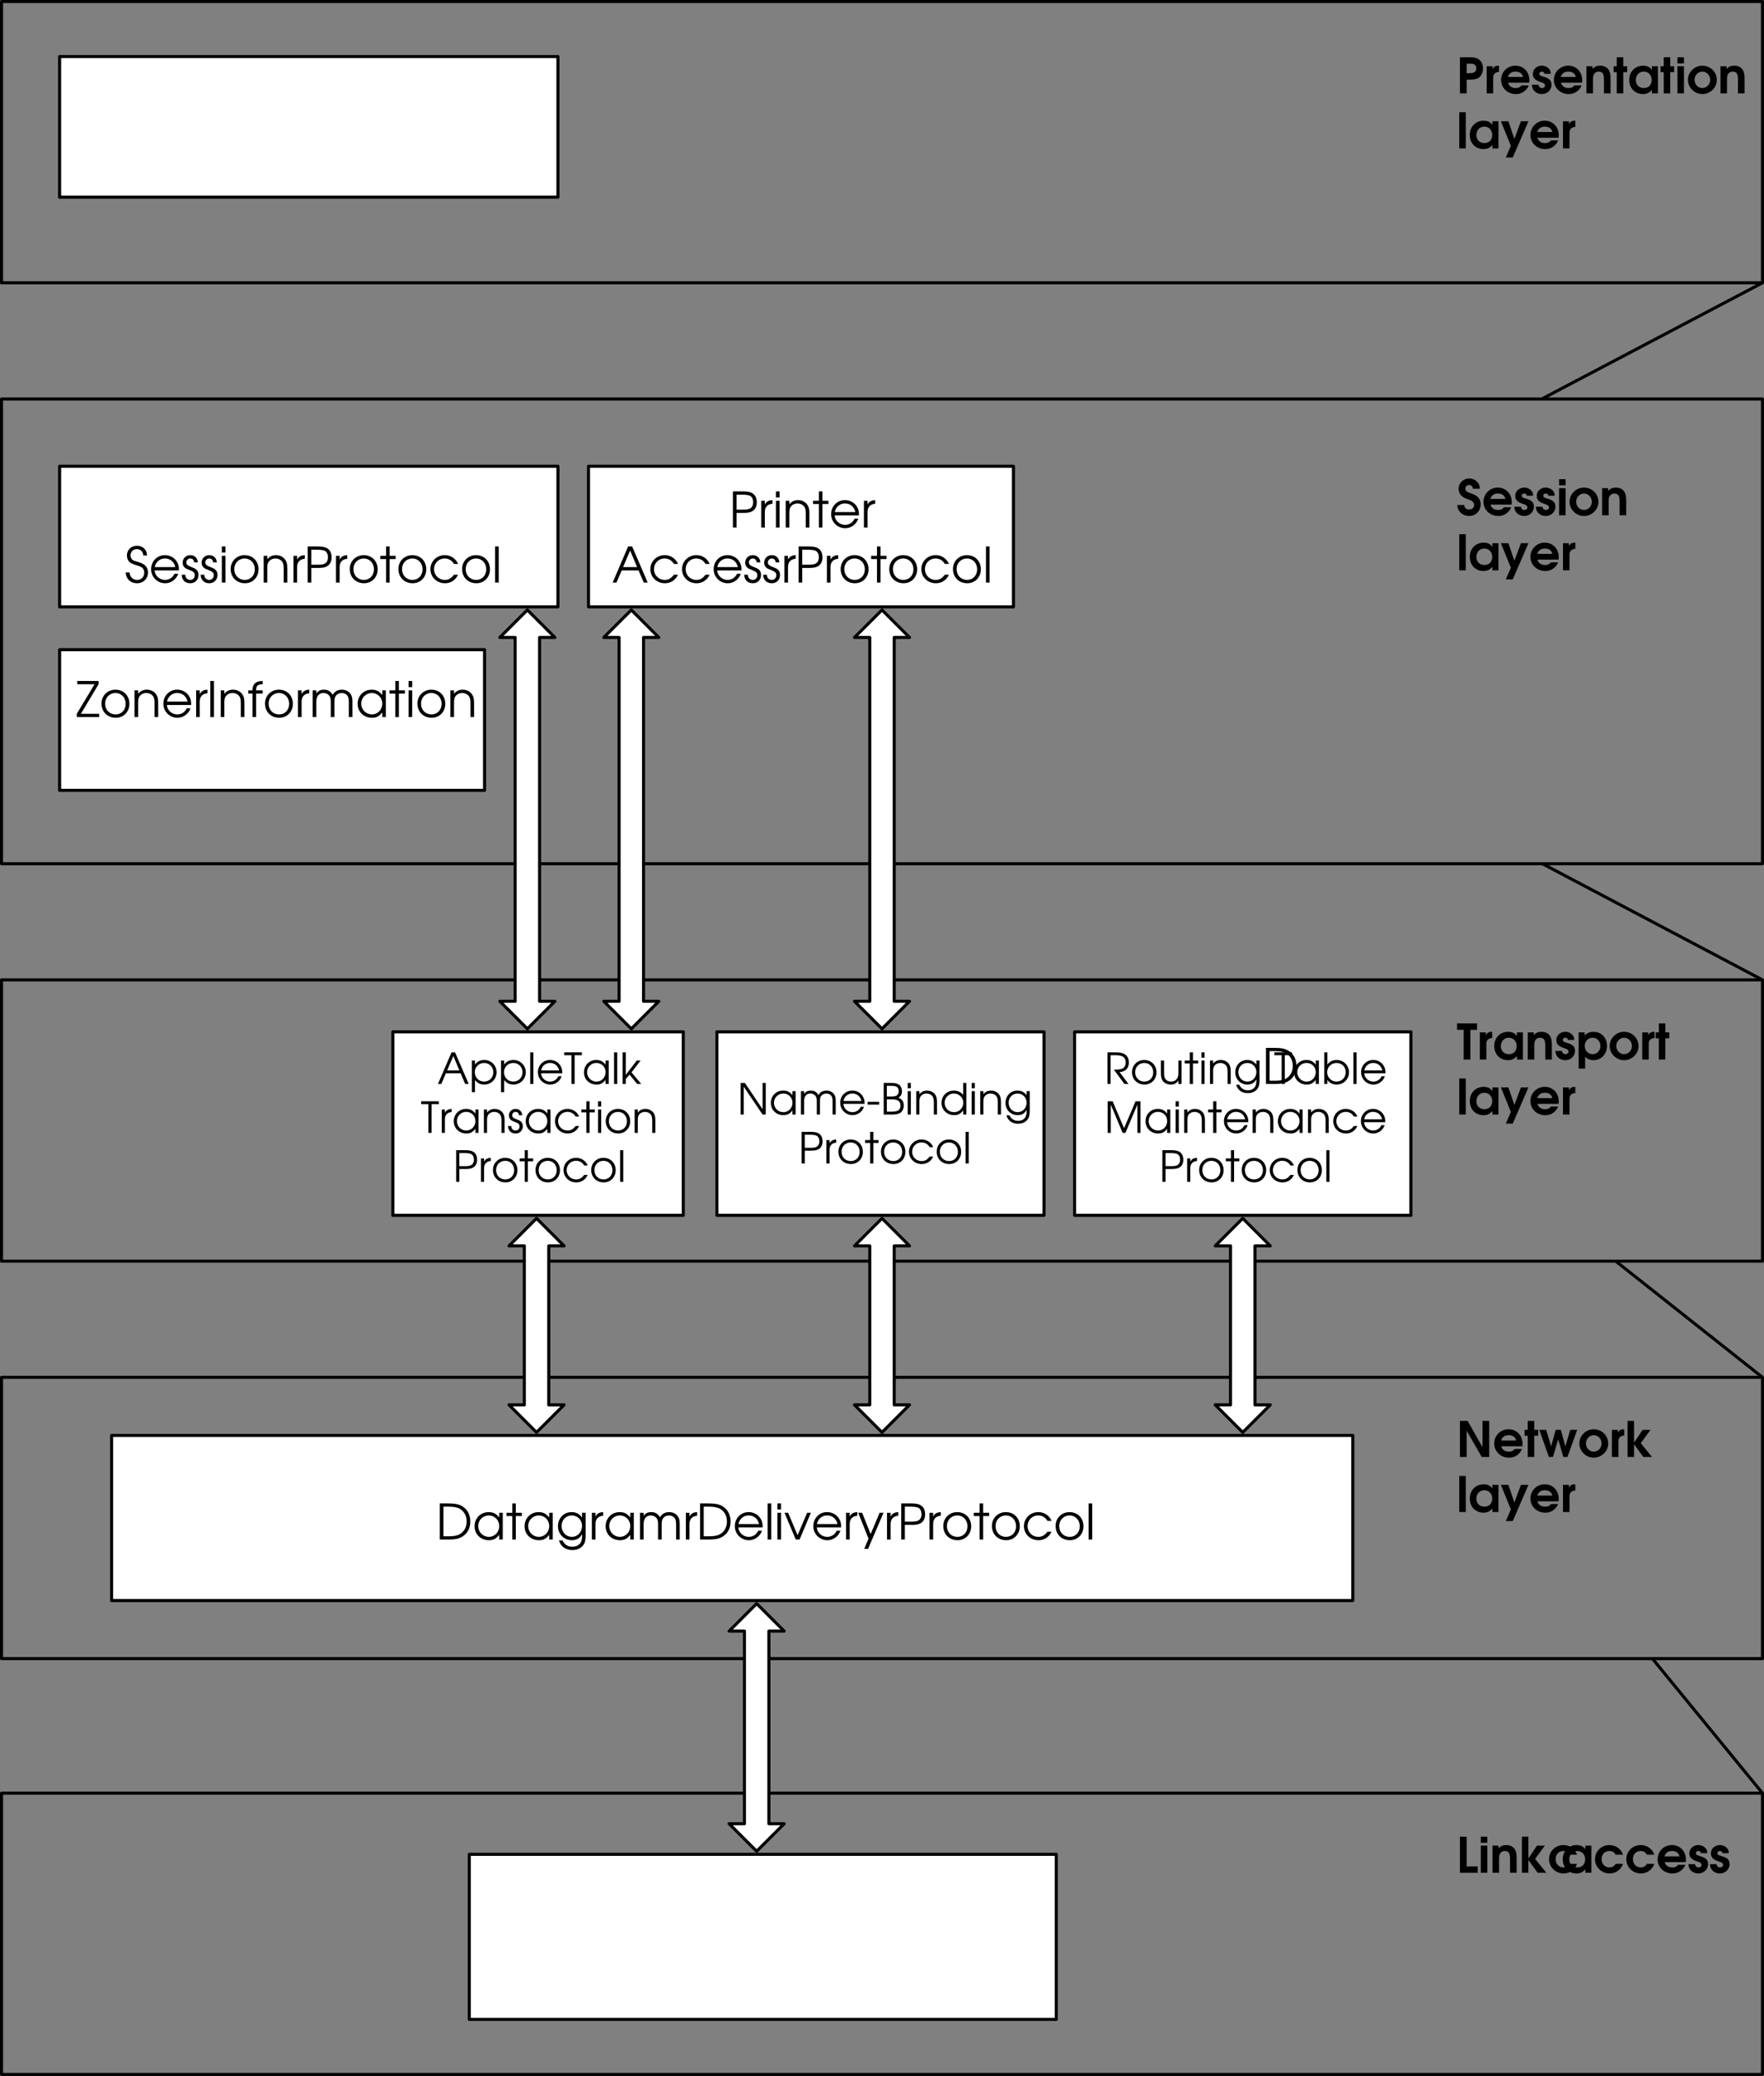 <svg xmlns="http://www.w3.org/2000/svg" xmlns:xlink="http://www.w3.org/1999/xlink" width="288.5" height="339.5"><rect width="100%" height="100%" fill="#808080" stroke="none"/><defs><path id="a" d="M.547 0H1.64v-2.25h.343c.844 0 1.235-.063 1.563-.266.484-.296.765-.89.765-1.578 0-.672-.28-1.234-.796-1.547-.329-.203-.735-.265-1.5-.265H.546zM1.64-3.297v-1.562h.375c.359 0 .515.015.687.046.328.094.516.375.516.735 0 .297-.125.516-.36.64-.171.094-.468.141-.906.141zm0 0"/><path id="b" d="M.438 0H1.5v-2.469c-.031-.656.313-1.015.953-1.047V-4.53h-.078c-.469 0-.688.125-.969.531v-.438H.438Zm0 0"/><path id="c" d="M4.828-1.75c.031-.156.031-.25.031-.406 0-1.375-.968-2.375-2.28-2.375A2.318 2.318 0 0 0 .233-2.203C.234-.906 1.281.109 2.641.109c.734 0 1.296-.265 1.765-.812.157-.203.282-.39.344-.61H3.594c-.281.329-.531.438-.985.438-.625 0-1.093-.328-1.218-.875zM1.36-2.688c.172-.562.594-.874 1.235-.874.656 0 1.094.312 1.219.874zm0 0"/><path id="d" d="M.156-1.406c.047.437.11.656.297.89.281.391.781.625 1.328.625.875 0 1.578-.671 1.578-1.515 0-.672-.328-1.032-1.234-1.297-.438-.14-.438-.14-.547-.188-.125-.062-.203-.171-.203-.296 0-.22.172-.376.406-.376.235 0 .375.126.422.36h1.031c-.015-.375-.093-.61-.312-.844a1.533 1.533 0 0 0-1.14-.484c-.829 0-1.47.593-1.47 1.343 0 .657.344 1.016 1.235 1.313.39.14.437.156.547.234.125.079.203.188.203.344 0 .234-.203.422-.485.422-.312 0-.484-.156-.593-.531Zm0 0"/><path id="e" d="M.438 0H1.5v-2.094c0-.594.031-.844.172-1.062.172-.266.437-.406.781-.406.281 0 .5.093.64.28.141.188.204.516.204 1.11V0h1.078v-2.375c0-.797-.094-1.172-.328-1.516-.281-.421-.766-.64-1.39-.64-.5 0-.845.14-1.235.515v-.421H.438Zm0 0"/><path id="f" d="M.594 0h1.062v-3.469h.64v-.969h-.64v-1.468H.594v1.468H.078v.97h.516Zm0 0"/><path id="g" d="M4.922-4.438h-.984v.594c-.36-.484-.797-.687-1.438-.687-1.313 0-2.266.984-2.266 2.328C.234-.86 1.172.109 2.47.109c.625 0 1.047-.203 1.469-.687V0h.984zm-2.313.875c.766 0 1.297.579 1.297 1.376 0 .328-.125.687-.312.921-.219.25-.563.391-.969.391-.781 0-1.313-.531-1.313-1.297 0-.812.532-1.39 1.297-1.39zm0 0"/><path id="h" d="M.438 0H1.5v-4.438H.437Zm0-4.906H1.5v-1H.437Zm0 0"/><path id="i" d="M2.578-4.531C1.297-4.531.234-3.484.234-2.22.234-.938 1.297.11 2.594.11c1.281 0 2.36-1.046 2.36-2.296 0-1.313-1.032-2.344-2.376-2.344zm.016.968c.703 0 1.281.61 1.281 1.344 0 .75-.578 1.344-1.281 1.344-.719 0-1.281-.594-1.281-1.36 0-.718.578-1.328 1.28-1.328zm0 0"/><path id="j" d="M.438 0H1.5v-5.906H.437Zm0 0"/><path id="k" d="M.844 1.484h1.14l2.563-5.921H3.313L2.25-1.563l-.984-2.875H.046L1.673-.423zm0 0"/><path id="l" d="M.11-1.688c.046.47.14.766.39 1.079.344.453.922.718 1.563.718 1.062 0 1.874-.828 1.874-1.906a1.65 1.65 0 0 0-.515-1.234c-.235-.203-.422-.313-1-.531-.563-.204-.578-.22-.656-.266-.22-.125-.329-.313-.329-.531 0-.36.25-.594.61-.594s.578.219.61.61h1.14c-.016-.438-.125-.75-.36-1.048a1.82 1.82 0 0 0-1.39-.625c-.953 0-1.719.75-1.719 1.672 0 .75.438 1.313 1.234 1.61.797.296.844.328 1.016.468a.705.705 0 0 1 .281.594c0 .422-.328.719-.796.719-.5 0-.766-.235-.813-.735zm0 0"/><path id="m" d="M1.156 0H2.25v-4.86h1.094v-1.046H.063v1.047h1.093zm0 0"/><path id="n" d="M.438 1.484H1.5V-.422c.406.36.813.531 1.36.531 1.28 0 2.218-1 2.218-2.343 0-1.329-.937-2.297-2.203-2.297-.61 0-1.125.218-1.469.625v-.531H.438Zm2.296-5.046C3.454-3.563 4-2.97 4-2.204c0 .75-.547 1.328-1.25 1.328-.766 0-1.313-.578-1.313-1.344 0-.765.547-1.344 1.297-1.344zm0 0"/><path id="o" d="M.547 0H1.64v-4.297L4.109 0h1.22v-5.906H4.233v4.297L1.797-5.906H.547zm0 0"/><path id="p" d="M1.656 0h.657l.859-2.875L4.016 0h.671l1.594-4.438h-1.14l-.797 2.704-.735-2.704h-.843l-.75 2.704-.797-2.704H.079Zm0 0"/><path id="q" d="M.438 0H1.5v-2.078L3.016 0h1.421L2.595-2.266l1.594-2.171H2.905L1.5-2.345v-3.562H.437Zm0 0"/><path id="r" d="M.547 0h2.906v-1.047H1.641v-4.86H.547zm0 0"/><path id="s" d="M3.61-1.453c-.266.406-.563.578-1.016.578-.735 0-1.281-.578-1.281-1.344 0-.797.515-1.344 1.265-1.344.485 0 .813.204 1.031.61h1.204c-.157-.453-.297-.672-.61-.953-.422-.406-1.016-.625-1.625-.625C1.266-4.531.234-3.516.234-2.22S1.297.11 2.61.11c1.032 0 1.829-.578 2.204-1.562zm0 0"/><path id="t" d="M.172-1.656C.234-.594.953.109 2.032.109c1.015 0 1.78-.75 1.78-1.75 0-.53-.218-.984-.593-1.265-.25-.188-.485-.297-1.094-.485-.547-.156-.719-.218-.875-.359a.954.954 0 0 1-.281-.688c0-.609.437-1.03 1.015-1.03.61 0 1.016.405 1.063 1.046h.61c-.016-.953-.688-1.594-1.641-1.594-.954 0-1.641.657-1.641 1.594 0 .406.14.797.406 1.047.235.219.406.297 1.11.531.468.125.718.25.921.375.25.188.391.5.391.86 0 .671-.484 1.171-1.156 1.171-.39 0-.75-.171-.953-.437-.172-.219-.25-.406-.282-.781zm0 0"/><path id="u" d="M4.89-1.984c0-.61-.077-.97-.296-1.36-.39-.703-1.157-1.14-2-1.14-1.266 0-2.25 1-2.25 2.28A2.284 2.284 0 0 0 2.64.11c.953 0 1.812-.625 2.14-1.546h-.625c-.25.593-.86 1-1.531 1-.89 0-1.656-.688-1.703-1.547zM.939-2.531c.171-.844.828-1.406 1.656-1.406.86 0 1.5.53 1.703 1.406zm0 0"/><path id="v" d="M.14-1.281C.157-.438.704.109 1.548.109 2.344.11 2.89-.453 2.89-1.25c0-.547-.25-.906-.766-1.125-.672-.281-.703-.281-.828-.36-.266-.124-.39-.312-.39-.562 0-.36.28-.64.624-.64.39 0 .61.218.64.64h.61C2.75-4 2.25-4.484 1.547-4.484c-.719 0-1.25.53-1.25 1.234 0 .328.125.594.328.781.188.172.203.188.813.422.687.281.843.453.843.844 0 .437-.297.766-.734.766-.484 0-.781-.313-.813-.844zm0 0"/><path id="w" d="M.5 0h.594v-4.375H.5Zm0-4.906h.594v-1H.5Zm0 0"/><path id="x" d="M2.625-4.484C1.328-4.484.344-3.5.344-2.22c0 1.361.969 2.33 2.344 2.33 1.265 0 2.218-.968 2.218-2.28 0-1.345-.953-2.313-2.281-2.313zm0 .546c.969 0 1.672.75 1.672 1.766S3.609-.437 2.657-.437c-1 0-1.72-.735-1.72-1.766 0-.985.72-1.735 1.688-1.735zm0 0"/><path id="y" d="M.5 0h.594v-2.406c0-.485.062-.75.234-1 .234-.328.64-.531 1.11-.531.421 0 .812.171 1.062.468.203.281.281.594.281 1.172V0h.594v-2.297c0-.734-.11-1.125-.39-1.5-.344-.437-.86-.687-1.485-.687-.578 0-1.031.218-1.406.671v-.562H.5Zm0 0"/><path id="A" d="M.61 0h.593v-2.39h1.14c.798 0 1.22-.11 1.579-.376.39-.28.594-.765.594-1.359 0-.672-.25-1.203-.704-1.469-.359-.234-.812-.312-1.578-.312H.61zm.593-2.922v-2.453h.844c.672 0 1.094.063 1.344.172.343.172.53.562.53 1.078 0 .469-.187.828-.483 1-.25.14-.594.203-1.141.203zm0 0"/><path id="z" d="M.5 0h.594v-2.547c0-.797.437-1.281 1.25-1.344v-.593c-.64.03-1.016.25-1.25.734v-.625H.5Zm0 0"/><path id="B" d="M1.047 0h.578v-3.844h.984v-.531h-.984v-1.531h-.578v1.531H.094v.531h.953zm0 0"/><path id="C" d="M4.188-1.281c-.454.593-.875.843-1.5.843-.97 0-1.75-.765-1.75-1.75 0-.984.765-1.75 1.734-1.75.64 0 1.187.313 1.515.891h.672a2.321 2.321 0 0 0-2.171-1.437C1.375-4.484.344-3.47.344-2.204.344-.89 1.375.11 2.719.11c.547 0 1.047-.171 1.453-.5.281-.218.453-.437.687-.89zm0 0"/><path id="D" d="M.5 0h.594v-5.906H.5Zm0 0"/><path id="E" d="M.094 0h.625l.86-1.984h2.75L5.187 0h.64L3.281-5.906h-.656Zm1.703-2.531 1.156-2.703 1.14 2.703zm0 0"/><path id="F" d="M.14 0h3.657v-.531H.812l2.891-4.844v-.531H.22v.531h2.828L.14-.531zm0 0"/><path id="G" d="M.61 0h.593v-5.906H.61zm0 0"/><path id="H" d="M.813 0h.593v-3.844h1.078v-.531H1.406c-.015-.734.282-1 1.078-1v-.531c-1.125 0-1.687.515-1.671 1.531H.125v.531h.688zm0 0"/><path id="I" d="M.5 0h.594v-2.547c0-.875.437-1.39 1.172-1.39.359 0 .703.14.921.406.188.219.266.515.266.984V0h.594v-2.531c0-.422.062-.688.203-.906.219-.313.578-.5 1-.5.375 0 .719.156.922.421.156.22.234.547.234.985V0H7v-2.594c0-.578-.11-.953-.36-1.265-.296-.391-.796-.625-1.359-.625-.687 0-1.156.265-1.515.843-.344-.593-.782-.843-1.438-.843-.547 0-.89.171-1.234.609v-.5H.5Zm0 0"/><path id="J" d="M4.953-4.375h-.578v.781c-.453-.61-.969-.89-1.734-.89-1.313 0-2.297 1-2.297 2.312 0 1.313 1 2.281 2.344 2.281.75 0 1.203-.25 1.687-.875V0h.578Zm-2.297.438c.969 0 1.719.75 1.719 1.734 0 1-.75 1.765-1.688 1.765-.984 0-1.75-.78-1.75-1.78 0-.954.766-1.72 1.72-1.72zm0 0"/><path id="ac" d="M.61 0h1.593c.89 0 1.516-.14 2.031-.438.891-.53 1.36-1.39 1.36-2.5 0-1.109-.453-1.984-1.328-2.515-.563-.328-1.188-.453-2.266-.453H.61Zm.593-.531v-4.844h.828c.875 0 1.469.125 1.89.375C4.61-4.578 5-3.844 5-2.953c0 .765-.297 1.453-.844 1.89-.468.375-1.078.532-2.125.532zm0 0"/><path id="af" d="M4.875-4.375h-.594v.781c-.437-.61-.968-.89-1.718-.89-1.282 0-2.22 1-2.22 2.312C.344-.89 1.329.11 2.61.11c.797 0 1.329-.328 1.672-1v.297c0 .438-.047.703-.172.985-.234.5-.75.78-1.421.78-.5 0-.876-.14-1.188-.437-.14-.14-.25-.265-.422-.593H.5C.813 1.157 1.594 1.72 2.703 1.72c.75 0 1.39-.282 1.766-.782.297-.406.406-.859.406-1.718Zm-2.266.438c.938 0 1.672.75 1.672 1.703 0 1.015-.718 1.796-1.672 1.796-.953 0-1.671-.765-1.671-1.78 0-1 .703-1.72 1.671-1.72zm0 0"/><path id="ag" d="M1.906 0h.625l1.844-4.375h-.61L2.204-.703.656-4.375H.062Zm0 0"/><path id="ah" d="M1.063 1.531h.625l2.53-5.906h-.64L2.11-.891.72-4.375H.08L1.765-.141zm0 0"/><path id="K" d="M.078 0h.547l.75-1.75h2.406L4.531 0h.578L2.875-5.172h-.578Zm1.5-2.219 1.016-2.36.984 2.36zm0 0"/><path id="L" d="M.438-3.828v5.172h.515v-2c.344.484.86.75 1.5.75 1.14 0 2.031-.875 2.031-2 0-1.14-.875-2.016-2.015-2.016-.656 0-1.188.266-1.516.75v-.656zm2 .39c.874 0 1.515.657 1.515 1.532 0 .86-.656 1.515-1.5 1.515-.875 0-1.531-.656-1.531-1.546 0-.844.672-1.5 1.515-1.5zm0 0"/><path id="M" d="M.438 0h.515v-5.172H.438Zm0 0"/><path id="N" d="M4.281-1.75c0-.516-.078-.844-.265-1.172-.344-.625-1-1-1.735-1A1.958 1.958 0 0 0 .297-1.937c0 1.14.89 2.03 2.015 2.03a1.96 1.96 0 0 0 1.86-1.359H3.64a1.44 1.44 0 0 1-1.344.875C1.516-.39.859-.984.812-1.75zM.828-2.219c.14-.734.719-1.219 1.453-1.219.735 0 1.297.454 1.485 1.22zm0 0"/><path id="O" d="M1.234 0h.516v-4.703h1.188v-.469H.046v.469h1.187zm0 0"/><path id="P" d="M4.344-3.828h-.516v.672c-.39-.531-.86-.766-1.515-.766-1.157 0-2.016.875-2.016 2.016 0 1.156.875 2 2.062 2 .641 0 1.047-.219 1.47-.766V0h.515Zm-2.016.39c.844 0 1.5.657 1.5 1.5 0 .875-.656 1.547-1.469 1.547A1.521 1.521 0 0 1 .813-1.937c0-.829.671-1.5 1.515-1.5zm0 0"/><path id="Q" d="M.438 0h.515v-.797l.61-.734L2.827 0h.656L1.891-1.906l1.484-1.922H2.75L.953-1.5v-3.672H.438Zm0 0"/><path id="R" d="M.438 0h.515v-2.234c0-.688.39-1.125 1.094-1.172v-.516c-.563.031-.89.219-1.094.64v-.546H.438Zm0 0"/><path id="S" d="M.438 0h.515v-2.11c0-.421.063-.656.203-.859.203-.297.563-.469.969-.469.375 0 .719.141.938.407.171.234.25.515.25 1.015V0h.515v-2.016c0-.64-.094-.984-.328-1.312-.313-.375-.766-.594-1.313-.594-.5 0-.906.188-1.234.594v-.5H.438Zm0 0"/><path id="T" d="M.125-1.125C.141-.391.609.094 1.359.094c.688 0 1.172-.5 1.172-1.188 0-.468-.219-.797-.672-.984-.578-.25-.609-.25-.718-.313-.235-.109-.344-.28-.344-.5 0-.312.234-.546.547-.546.343 0 .531.187.562.546h.516c-.016-.609-.453-1.03-1.078-1.03A1.05 1.05 0 0 0 .266-2.844c0 .281.093.516.28.688.173.14.173.156.72.375.593.234.734.375.734.734 0 .375-.266.656-.64.656-.438 0-.688-.265-.72-.734zm0 0"/><path id="U" d="M3.672-1.125c-.406.531-.766.734-1.313.734C1.5-.39.813-1.062.813-1.906c0-.86.671-1.532 1.53-1.532.563 0 1.032.266 1.329.766h.578c-.313-.765-1.047-1.25-1.906-1.25-1.14 0-2.047.89-2.047 2 0 1.14.906 2.016 2.078 2.016a2.05 2.05 0 0 0 1.281-.438c.25-.187.39-.39.594-.781zm0 0"/><path id="V" d="M.906 0h.516v-3.36h.86v-.468h-.86v-1.344H.906v1.344H.078v.469h.828Zm0 0"/><path id="W" d="M.438 0h.515v-3.828H.438Zm0-4.297h.515v-.875H.438Zm0 0"/><path id="X" d="M2.297-3.922c-1.14 0-2 .86-2 1.985 0 1.187.86 2.03 2.047 2.03 1.125 0 1.953-.843 1.953-2 0-1.171-.844-2.015-2-2.015zm0 .485c.86 0 1.469.64 1.469 1.546 0 .875-.61 1.5-1.438 1.5-.875 0-1.515-.625-1.515-1.53 0-.876.64-1.516 1.484-1.516zm0 0"/><path id="Y" d="M.531 0h.516v-2.094h1c.703 0 1.078-.094 1.39-.328.329-.234.516-.672.516-1.187 0-.594-.219-1.063-.61-1.297-.327-.188-.718-.266-1.39-.266H.531Zm.516-2.563v-2.14h.734c.594 0 .969.047 1.188.156.297.156.469.484.469.938 0 .406-.172.718-.438.875-.219.125-.516.171-.984.171zm0 0"/><path id="Z" d="M2.516-1.938C3.5-2.03 4.03-2.578 4.03-3.516c0-.64-.265-1.125-.765-1.406-.329-.172-.766-.25-1.454-.25H.532V0h.515v-4.703h.734c.547 0 .907.062 1.188.187.344.172.547.516.547.985 0 .594-.266.969-.782 1.094-.25.062-.578.093-1.156.093L3.312 0h.657zm0 0"/><path id="aa" d="M3.813-3.828h-.516v1.969c0 .468-.063.765-.235 1-.218.312-.562.468-.968.468-.422 0-.781-.171-.953-.484-.125-.188-.188-.5-.188-.89v-2.063H.438v2.062c0 .579.093.954.296 1.25.297.391.75.61 1.329.61.593 0 .968-.219 1.234-.688V0h.515Zm0 0"/><path id="ab" d="M4.266-3.828H3.75v.672c-.39-.531-.86-.766-1.5-.766-1.125 0-1.953.875-1.953 2.031 0 1.11.86 1.985 1.984 1.985.703 0 1.172-.281 1.469-.875v.265c0 .375-.047.61-.156.86-.203.437-.656.687-1.25.687-.422 0-.75-.125-1.031-.39C1.188.53 1.093.406.938.125h-.5c.28.89.953 1.375 1.921 1.375.672 0 1.22-.25 1.547-.688.266-.343.36-.75.36-1.5zm-1.985.39c.828 0 1.469.641 1.469 1.485 0 .89-.625 1.562-1.469 1.562-.828 0-1.469-.656-1.469-1.546 0-.875.625-1.5 1.47-1.5zm0 0"/><path id="ad" d="M.438 0h.515v-.656c.328.469.875.75 1.5.75 1.156 0 2.031-.86 2.031-2.016 0-1.125-.89-2-2.015-2-.656 0-1.188.266-1.516.75v-2H.438Zm2.015-3.438c.86 0 1.5.641 1.5 1.5 0 .891-.64 1.547-1.515 1.547-.422 0-.766-.14-1.079-.453C1.063-1.14.922-1.5.922-1.938c0-.843.672-1.5 1.531-1.5zm0 0"/><path id="ae" d="M.531 0h.516v-4.61L2.984 0h.454L5.39-4.61V0h.515v-5.172h-.812L3.219-.766 1.344-5.172H.53zm0 0"/><path id="ai" d="M.531 0h.516v-4.547L4.125 0h.516v-5.172h-.516v4.297l-2.89-4.297H.53Zm0 0"/><path id="aj" d="M.438 0h.515v-2.234c0-.766.39-1.204 1.031-1.204.313 0 .61.126.797.344.172.203.25.469.25.86V0h.516v-2.219c0-.375.047-.61.172-.797.187-.265.515-.421.875-.421.328 0 .625.124.797.359.14.187.218.469.218.86V0h.516v-2.281c0-.5-.094-.813-.313-1.094-.265-.344-.703-.547-1.187-.547-.594 0-1.016.219-1.328.735-.313-.516-.672-.735-1.266-.735-.484 0-.765.156-1.078.531v-.437H.438Zm0 0"/><path id="ak" d="M.219-2.078v.453h1.89v-.453zm0 0"/><path id="al" d="M.531 0h1.281C2.5 0 2.891-.078 3.234-.266c.36-.234.579-.687.579-1.218 0-.641-.266-1.016-.876-1.282.407-.218.579-.546.579-1.062 0-.453-.172-.828-.47-1.047-.28-.203-.671-.297-1.296-.297H.531Zm.516-.469v-2.015h.625c.61 0 .906.046 1.125.156.312.156.484.453.484.875 0 .36-.156.672-.406.797S2.281-.47 1.75-.47zm0-2.484v-1.75h.625c.531 0 .812.047 1.016.187.187.11.296.391.296.688 0 .36-.14.625-.39.75-.219.094-.438.125-.906.125zm0 0"/><path id="am" d="M4.36-5.172h-.516v1.953a1.944 1.944 0 0 0-1.516-.703c-1.156 0-2.031.875-2.031 2.016 0 1.14.906 2 2.078 2 .656 0 1.063-.235 1.469-.781V0h.515ZM2.311-3.438c.86 0 1.547.672 1.547 1.516S3.188-.39 2.36-.39C1.484-.39.813-1.047.813-1.937a1.5 1.5 0 0 1 1.5-1.5zm0 0"/></defs><path fill="none" stroke="#000" stroke-linejoin="round" stroke-miterlimit="10" stroke-width=".5" d="M288.25 46.25v-46H.25v46Zm0 95v-76H.25v76Zm0 65v-46H.25v46zm0 65v-46H.25v46zm0 68v-46H.25v46zm0 0"/><path fill="#fff" d="M91.25 32.25v-23H9.75v23h81.5"/><path fill="none" stroke="#000" stroke-linejoin="round" stroke-miterlimit="10" stroke-width=".5" d="M91.25 32.25v-23H9.75v23Zm0 0"/><path fill="#fff" d="M91.25 99.25v-23H9.75v23h81.5"/><path fill="none" stroke="#000" stroke-linejoin="round" stroke-miterlimit="10" stroke-width=".5" d="M91.25 99.25v-23H9.75v23zm0 0"/><path fill="#fff" d="M165.75 99.25v-23h-69.5v23h69.5"/><path fill="none" stroke="#000" stroke-linejoin="round" stroke-miterlimit="10" stroke-width=".5" d="M165.75 99.25v-23h-69.5v23zm0 0"/><path fill="#fff" d="M79.25 129.25v-23H9.75v23h69.5"/><path fill="none" stroke="#000" stroke-linejoin="round" stroke-miterlimit="10" stroke-width=".5" d="M79.25 129.25v-23H9.75v23zm0 0"/><path fill="#fff" d="M111.75 198.75v-30h-47.5v30h47.5"/><path fill="none" stroke="#000" stroke-linejoin="round" stroke-miterlimit="10" stroke-width=".5" d="M111.75 198.75v-30h-47.5v30zm0 0"/><path fill="#fff" d="M230.75 198.75v-30h-55v30h55"/><path fill="none" stroke="#000" stroke-linejoin="round" stroke-miterlimit="10" stroke-width=".5" d="M230.75 198.75v-30h-55v30zm0 0"/><path fill="#fff" d="M221.25 261.75v-27h-203v27h203"/><path fill="none" stroke="#000" stroke-linejoin="round" stroke-miterlimit="10" stroke-width=".5" d="M221.25 261.75v-27h-203v27zm0 0"/><path fill="#fff" d="M172.75 330.25v-27h-96v27h96"/><path fill="none" stroke="#000" stroke-linejoin="round" stroke-miterlimit="10" stroke-width=".5" d="M172.75 330.25v-27h-96v27zm0 0"/><g transform="translate(77.227 -488.727)"><use xlink:href="#a" width="100%" height="100%" x="161" y="504"/><use xlink:href="#b" width="100%" height="100%" x="165.48" y="504"/><use xlink:href="#c" width="100%" height="100%" x="168.04" y="504"/><use xlink:href="#d" width="100%" height="100%" x="173.16" y="504"/><use xlink:href="#c" width="100%" height="100%" x="176.68" y="504"/><use xlink:href="#e" width="100%" height="100%" x="181.8" y="504"/><use xlink:href="#f" width="100%" height="100%" x="186.6" y="504"/><use xlink:href="#g" width="100%" height="100%" x="189" y="504"/><use xlink:href="#f" width="100%" height="100%" x="194.28" y="504"/><use xlink:href="#h" width="100%" height="100%" x="196.68" y="504"/><use xlink:href="#i" width="100%" height="100%" x="198.6" y="504"/><use xlink:href="#e" width="100%" height="100%" x="203.72" y="504"/></g><g transform="translate(77.227 -488.727)"><use xlink:href="#j" width="100%" height="100%" x="161" y="513"/><use xlink:href="#g" width="100%" height="100%" x="162.92" y="513"/><use xlink:href="#k" width="100%" height="100%" x="168.2" y="513"/><use xlink:href="#c" width="100%" height="100%" x="172.84" y="513"/><use xlink:href="#b" width="100%" height="100%" x="177.96" y="513"/></g><g transform="translate(77.227 -488.727)"><use xlink:href="#l" width="100%" height="100%" x="161" y="573"/><use xlink:href="#c" width="100%" height="100%" x="165.16" y="573"/><use xlink:href="#d" width="100%" height="100%" x="170.28" y="573"/><use xlink:href="#d" width="100%" height="100%" x="173.8" y="573"/><use xlink:href="#h" width="100%" height="100%" x="177.32" y="573"/><use xlink:href="#i" width="100%" height="100%" x="179.24" y="573"/><use xlink:href="#e" width="100%" height="100%" x="184.36" y="573"/></g><g transform="translate(77.227 -488.727)"><use xlink:href="#j" width="100%" height="100%" x="161" y="582"/><use xlink:href="#g" width="100%" height="100%" x="162.92" y="582"/><use xlink:href="#k" width="100%" height="100%" x="168.2" y="582"/><use xlink:href="#c" width="100%" height="100%" x="172.84" y="582"/><use xlink:href="#b" width="100%" height="100%" x="177.96" y="582"/></g><g transform="translate(77.227 -488.727)"><use xlink:href="#m" width="100%" height="100%" x="161" y="662"/><use xlink:href="#b" width="100%" height="100%" x="164.36" y="662"/><use xlink:href="#g" width="100%" height="100%" x="166.92" y="662"/><use xlink:href="#e" width="100%" height="100%" x="172.2" y="662"/><use xlink:href="#d" width="100%" height="100%" x="177" y="662"/><use xlink:href="#n" width="100%" height="100%" x="180.52" y="662"/><use xlink:href="#i" width="100%" height="100%" x="185.8" y="662"/><use xlink:href="#b" width="100%" height="100%" x="190.92" y="662"/><use xlink:href="#f" width="100%" height="100%" x="193.48" y="662"/></g><g transform="translate(77.227 -488.727)"><use xlink:href="#j" width="100%" height="100%" x="161" y="671"/><use xlink:href="#g" width="100%" height="100%" x="162.92" y="671"/><use xlink:href="#k" width="100%" height="100%" x="168.2" y="671"/><use xlink:href="#c" width="100%" height="100%" x="172.84" y="671"/><use xlink:href="#b" width="100%" height="100%" x="177.96" y="671"/></g><g transform="translate(77.227 -488.727)"><use xlink:href="#o" width="100%" height="100%" x="161" y="727"/><use xlink:href="#c" width="100%" height="100%" x="166.92" y="727"/><use xlink:href="#f" width="100%" height="100%" x="172.04" y="727"/><use xlink:href="#p" width="100%" height="100%" x="174.44" y="727"/><use xlink:href="#i" width="100%" height="100%" x="180.84" y="727"/><use xlink:href="#b" width="100%" height="100%" x="185.96" y="727"/><use xlink:href="#q" width="100%" height="100%" x="188.52" y="727"/></g><g transform="translate(77.227 -488.727)"><use xlink:href="#j" width="100%" height="100%" x="161" y="736"/><use xlink:href="#g" width="100%" height="100%" x="162.92" y="736"/><use xlink:href="#k" width="100%" height="100%" x="168.2" y="736"/><use xlink:href="#c" width="100%" height="100%" x="172.84" y="736"/><use xlink:href="#b" width="100%" height="100%" x="177.96" y="736"/></g><g transform="translate(77.227 -488.727)"><use xlink:href="#r" width="100%" height="100%" x="161" y="795"/><use xlink:href="#h" width="100%" height="100%" x="164.52" y="795"/><use xlink:href="#e" width="100%" height="100%" x="166.44" y="795"/><use xlink:href="#q" width="100%" height="100%" x="171.24" y="795"/><use xlink:href="#s" width="100%" height="100%" x="175.88" y="795"/><use xlink:href="#g" width="100%" height="100%" x="178.12" y="795"/><use xlink:href="#s" width="100%" height="100%" x="183.4" y="795"/><use xlink:href="#s" width="100%" height="100%" x="188.52" y="795"/><use xlink:href="#c" width="100%" height="100%" x="193.64" y="795"/><use xlink:href="#d" width="100%" height="100%" x="198.76" y="795"/><use xlink:href="#d" width="100%" height="100%" x="202.28" y="795"/></g><path fill="#d9d9d9" stroke="#000" stroke-linejoin="round" stroke-miterlimit="10" stroke-width=".5" d="m288.25 46.25-36.098 19m36.098 95-36-19m36 84-24-19m24 87-18-22"/><g transform="translate(77.227 -488.727)"><use xlink:href="#t" width="100%" height="100%" x="-56.839" y="584"/><use xlink:href="#u" width="100%" height="100%" x="-52.855" y="584"/><use xlink:href="#v" width="100%" height="100%" x="-47.655" y="584"/><use xlink:href="#v" width="100%" height="100%" x="-44.551" y="584"/><use xlink:href="#w" width="100%" height="100%" x="-41.447" y="584"/><use xlink:href="#x" width="100%" height="100%" x="-39.847" y="584"/><use xlink:href="#y" width="100%" height="100%" x="-34.607" y="584"/><use xlink:href="#z" width="100%" height="100%" x="-29.727" y="584"/><use xlink:href="#A" width="100%" height="100%" x="-27.511" y="584"/><use xlink:href="#z" width="100%" height="100%" x="-22.775" y="584"/><use xlink:href="#x" width="100%" height="100%" x="-20.367" y="584"/><use xlink:href="#B" width="100%" height="100%" x="-15.127" y="584"/><use xlink:href="#x" width="100%" height="100%" x="-12.415" y="584"/><use xlink:href="#C" width="100%" height="100%" x="-7.175" y="584"/><use xlink:href="#x" width="100%" height="100%" x="-1.999" y="584"/><use xlink:href="#D" width="100%" height="100%" x="3.241" y="584"/></g><g transform="translate(77.227 -488.727)"><use xlink:href="#A" width="100%" height="100%" x="42.029" y="575"/><use xlink:href="#z" width="100%" height="100%" x="46.765" y="575"/><use xlink:href="#w" width="100%" height="100%" x="49.173" y="575"/><use xlink:href="#y" width="100%" height="100%" x="50.773" y="575"/><use xlink:href="#B" width="100%" height="100%" x="55.653" y="575"/><use xlink:href="#u" width="100%" height="100%" x="58.365" y="575"/><use xlink:href="#z" width="100%" height="100%" x="63.565" y="575"/></g><g transform="translate(77.227 -488.727)"><use xlink:href="#E" width="100%" height="100%" x="22.877" y="584"/><use xlink:href="#C" width="100%" height="100%" x="28.797" y="584"/><use xlink:href="#C" width="100%" height="100%" x="33.973" y="584"/><use xlink:href="#u" width="100%" height="100%" x="39.149" y="584"/><use xlink:href="#v" width="100%" height="100%" x="44.349" y="584"/><use xlink:href="#v" width="100%" height="100%" x="47.453" y="584"/><use xlink:href="#z" width="100%" height="100%" x="50.557" y="584"/><use xlink:href="#A" width="100%" height="100%" x="52.773" y="584"/><use xlink:href="#z" width="100%" height="100%" x="57.509" y="584"/><use xlink:href="#x" width="100%" height="100%" x="59.917" y="584"/><use xlink:href="#B" width="100%" height="100%" x="65.157" y="584"/><use xlink:href="#x" width="100%" height="100%" x="67.869" y="584"/><use xlink:href="#C" width="100%" height="100%" x="73.109" y="584"/><use xlink:href="#x" width="100%" height="100%" x="78.285" y="584"/><use xlink:href="#D" width="100%" height="100%" x="83.525" y="584"/></g><g transform="translate(77.227 -488.727)"><use xlink:href="#F" width="100%" height="100%" x="-64.81" y="606"/><use xlink:href="#x" width="100%" height="100%" x="-60.97" y="606"/><use xlink:href="#y" width="100%" height="100%" x="-55.73" y="606"/><use xlink:href="#u" width="100%" height="100%" x="-50.85" y="606"/><use xlink:href="#z" width="100%" height="100%" x="-45.65" y="606"/><use xlink:href="#G" width="100%" height="100%" x="-43.434" y="606"/><use xlink:href="#y" width="100%" height="100%" x="-41.626" y="606"/><use xlink:href="#H" width="100%" height="100%" x="-36.746" y="606"/><use xlink:href="#x" width="100%" height="100%" x="-34.234" y="606"/><use xlink:href="#z" width="100%" height="100%" x="-28.994" y="606"/><use xlink:href="#I" width="100%" height="100%" x="-26.586" y="606"/><use xlink:href="#J" width="100%" height="100%" x="-19.082" y="606"/><use xlink:href="#B" width="100%" height="100%" x="-13.618" y="606"/><use xlink:href="#w" width="100%" height="100%" x="-10.906" y="606"/><use xlink:href="#x" width="100%" height="100%" x="-9.306" y="606"/><use xlink:href="#y" width="100%" height="100%" x="-4.066" y="606"/></g><g transform="translate(77.227 -488.727)"><use xlink:href="#K" width="100%" height="100%" x="-5.677" y="666"/><use xlink:href="#L" width="100%" height="100%" x="-.497" y="666"/><use xlink:href="#L" width="100%" height="100%" x="4.277" y="666"/><use xlink:href="#M" width="100%" height="100%" x="9.051" y="666"/><use xlink:href="#N" width="100%" height="100%" x="10.451" y="666"/><use xlink:href="#O" width="100%" height="100%" x="15.001" y="666"/><use xlink:href="#P" width="100%" height="100%" x="17.983" y="666"/><use xlink:href="#M" width="100%" height="100%" x="22.764" y="666"/><use xlink:href="#Q" width="100%" height="100%" x="24.164" y="666"/></g><g transform="translate(77.227 -488.727)"><use xlink:href="#O" width="100%" height="100%" x="-8.396" y="674"/><use xlink:href="#R" width="100%" height="100%" x="-5.414" y="674"/><use xlink:href="#P" width="100%" height="100%" x="-3.307" y="674"/><use xlink:href="#S" width="100%" height="100%" x="1.474" y="674"/><use xlink:href="#T" width="100%" height="100%" x="5.744" y="674"/><use xlink:href="#P" width="100%" height="100%" x="8.46" y="674"/><use xlink:href="#U" width="100%" height="100%" x="13.241" y="674"/><use xlink:href="#V" width="100%" height="100%" x="17.77" y="674"/><use xlink:href="#W" width="100%" height="100%" x="20.143" y="674"/><use xlink:href="#X" width="100%" height="100%" x="21.543" y="674"/><use xlink:href="#S" width="100%" height="100%" x="26.128" y="674"/></g><g transform="translate(77.227 -488.727)"><use xlink:href="#Y" width="100%" height="100%" x="-3.153" y="682"/><use xlink:href="#R" width="100%" height="100%" x=".991" y="682"/><use xlink:href="#X" width="100%" height="100%" x="3.098" y="682"/><use xlink:href="#V" width="100%" height="100%" x="7.683" y="682"/><use xlink:href="#X" width="100%" height="100%" x="10.056" y="682"/><use xlink:href="#U" width="100%" height="100%" x="14.641" y="682"/><use xlink:href="#X" width="100%" height="100%" x="19.17" y="682"/><use xlink:href="#M" width="100%" height="100%" x="23.755" y="682"/></g><g transform="translate(77.227 -488.727)"><use xlink:href="#Z" width="100%" height="100%" x="103.366" y="666"/><use xlink:href="#X" width="100%" height="100%" x="107.615" y="666"/><use xlink:href="#aa" width="100%" height="100%" x="112.2" y="666"/><use xlink:href="#V" width="100%" height="100%" x="116.456" y="666"/><use xlink:href="#W" width="100%" height="100%" x="118.829" y="666"/><use xlink:href="#S" width="100%" height="100%" x="120.229" y="666"/><use xlink:href="#ab" width="100%" height="100%" x="124.499" y="666"/><use xlink:href="#ac" width="100%" height="100%" x="129.21" y="666"/><use xlink:href="#O" width="100%" height="100%" x="131.149" y="666"/><use xlink:href="#P" width="100%" height="100%" x="134.131" y="666"/><use xlink:href="#ad" width="100%" height="100%" x="138.912" y="666"/><use xlink:href="#M" width="100%" height="100%" x="143.686" y="666"/><use xlink:href="#N" width="100%" height="100%" x="145.086" y="666"/></g><g transform="translate(77.227 -488.727)"><use xlink:href="#ae" width="100%" height="100%" x="103.397" y="674"/><use xlink:href="#P" width="100%" height="100%" x="109.83" y="674"/><use xlink:href="#W" width="100%" height="100%" x="114.611" y="674"/><use xlink:href="#S" width="100%" height="100%" x="116.011" y="674"/><use xlink:href="#V" width="100%" height="100%" x="120.281" y="674"/><use xlink:href="#N" width="100%" height="100%" x="122.654" y="674"/><use xlink:href="#S" width="100%" height="100%" x="127.204" y="674"/><use xlink:href="#P" width="100%" height="100%" x="131.474" y="674"/><use xlink:href="#S" width="100%" height="100%" x="136.255" y="674"/><use xlink:href="#U" width="100%" height="100%" x="140.525" y="674"/><use xlink:href="#N" width="100%" height="100%" x="145.054" y="674"/></g><g transform="translate(77.227 -488.727)"><use xlink:href="#Y" width="100%" height="100%" x="112.347" y="682"/><use xlink:href="#R" width="100%" height="100%" x="116.491" y="682"/><use xlink:href="#X" width="100%" height="100%" x="118.598" y="682"/><use xlink:href="#V" width="100%" height="100%" x="123.183" y="682"/><use xlink:href="#X" width="100%" height="100%" x="125.556" y="682"/><use xlink:href="#U" width="100%" height="100%" x="130.141" y="682"/><use xlink:href="#X" width="100%" height="100%" x="134.67" y="682"/><use xlink:href="#M" width="100%" height="100%" x="139.255" y="682"/></g><g transform="translate(77.227 -488.727)"><use xlink:href="#ac" width="100%" height="100%" x="-5.906" y="740.5"/><use xlink:href="#J" width="100%" height="100%" x=".046" y="740.5"/><use xlink:href="#B" width="100%" height="100%" x="5.51" y="740.5"/><use xlink:href="#J" width="100%" height="100%" x="8.222" y="740.5"/><use xlink:href="#af" width="100%" height="100%" x="13.686" y="740.5"/><use xlink:href="#z" width="100%" height="100%" x="19.07" y="740.5"/><use xlink:href="#J" width="100%" height="100%" x="21.478" y="740.5"/><use xlink:href="#I" width="100%" height="100%" x="26.942" y="740.5"/><use xlink:href="#z" width="100%" height="100%" x="34.446" y="740.5"/><use xlink:href="#ac" width="100%" height="100%" x="36.662" y="740.5"/><use xlink:href="#u" width="100%" height="100%" x="42.614" y="740.5"/><use xlink:href="#D" width="100%" height="100%" x="47.814" y="740.5"/><use xlink:href="#w" width="100%" height="100%" x="49.414" y="740.5"/><use xlink:href="#ag" width="100%" height="100%" x="51.014" y="740.5"/><use xlink:href="#u" width="100%" height="100%" x="55.446" y="740.5"/><use xlink:href="#z" width="100%" height="100%" x="60.646" y="740.5"/><use xlink:href="#ah" width="100%" height="100%" x="63.054" y="740.5"/><use xlink:href="#z" width="100%" height="100%" x="67.342" y="740.5"/><use xlink:href="#A" width="100%" height="100%" x="69.558" y="740.5"/><use xlink:href="#z" width="100%" height="100%" x="74.294" y="740.5"/><use xlink:href="#x" width="100%" height="100%" x="76.702" y="740.5"/><use xlink:href="#B" width="100%" height="100%" x="81.942" y="740.5"/><use xlink:href="#x" width="100%" height="100%" x="84.654" y="740.5"/><use xlink:href="#C" width="100%" height="100%" x="89.894" y="740.5"/><use xlink:href="#x" width="100%" height="100%" x="95.07" y="740.5"/><use xlink:href="#D" width="100%" height="100%" x="100.31" y="740.5"/></g><path fill="#fff" d="m86.25 99.75 4.5 4.5h-2.5v59.5h2.5l-4.5 4.5-4.5-4.5h2.5v-59.5h-2.5l4.5-4.5"/><path fill="none" stroke="#000" stroke-linejoin="round" stroke-miterlimit="10" stroke-width=".5" d="m86.25 99.75 4.5 4.5h-2.5v59.5h2.5l-4.5 4.5-4.5-4.5h2.5v-59.5h-2.5zm0 0"/><path fill="#fff" d="m103.25 99.75 4.5 4.5h-2.5v59.5h2.5l-4.5 4.5-4.5-4.5h2.5v-59.5h-2.5l4.5-4.5"/><path fill="none" stroke="#000" stroke-linejoin="round" stroke-miterlimit="10" stroke-width=".5" d="m103.25 99.75 4.5 4.5h-2.5v59.5h2.5l-4.5 4.5-4.5-4.5h2.5v-59.5h-2.5zm0 0"/><path fill="#fff" d="m87.75 199.25 4.5 4.5h-2.5v26h2.5l-4.5 4.5-4.5-4.5h2.5v-26h-2.5l4.5-4.5"/><path fill="none" stroke="#000" stroke-linejoin="round" stroke-miterlimit="10" stroke-width=".5" d="m87.75 199.25 4.5 4.5h-2.5v26h2.5l-4.5 4.5-4.5-4.5h2.5v-26h-2.5zm0 0"/><path fill="#fff" d="m203.25 199.25 4.5 4.5h-2.5v26h2.5l-4.5 4.5-4.5-4.5h2.5v-26h-2.5l4.5-4.5"/><path fill="none" stroke="#000" stroke-linejoin="round" stroke-miterlimit="10" stroke-width=".5" d="m203.25 199.25 4.5 4.5h-2.5v26h2.5l-4.5 4.5-4.5-4.5h2.5v-26h-2.5zm0 0"/><path fill="#fff" d="m123.75 262.25 4.5 4.5h-2.5v31.5h2.5l-4.5 4.5-4.5-4.5h2.5v-31.5h-2.5l4.5-4.5"/><path fill="none" stroke="#000" stroke-linejoin="round" stroke-miterlimit="10" stroke-width=".5" d="m123.75 262.25 4.5 4.5h-2.5v31.5h2.5l-4.5 4.5-4.5-4.5h2.5v-31.5h-2.5zm0 0"/><path fill="#fff" d="M170.75 198.75v-30h-53.5v30h53.5"/><path fill="none" stroke="#000" stroke-linejoin="round" stroke-miterlimit="10" stroke-width=".5" d="M170.75 198.75v-30h-53.5v30zm0 0"/><path fill="#fff" d="m144.25 99.75 4.5 4.5h-2.5v59.5h2.5l-4.5 4.5-4.5-4.5h2.5v-59.5h-2.5l4.5-4.5"/><path fill="none" stroke="#000" stroke-linejoin="round" stroke-miterlimit="10" stroke-width=".5" d="m144.25 99.75 4.5 4.5h-2.5v59.5h2.5l-4.5 4.5-4.5-4.5h2.5v-59.5h-2.5zm0 0"/><path fill="#fff" d="m144.25 199.25 4.5 4.5h-2.5v26h2.5l-4.5 4.5-4.5-4.5h2.5v-26h-2.5l4.5-4.5"/><path fill="none" stroke="#000" stroke-linejoin="round" stroke-miterlimit="10" stroke-width=".5" d="m144.25 199.25 4.5 4.5h-2.5v26h2.5l-4.5 4.5-4.5-4.5h2.5v-26h-2.5zm0 0"/><g transform="translate(77.227 -488.727)"><use xlink:href="#ai" width="100%" height="100%" x="43.368" y="671"/><use xlink:href="#P" width="100%" height="100%" x="48.548" y="671"/><use xlink:href="#aj" width="100%" height="100%" x="53.329" y="671"/><use xlink:href="#N" width="100%" height="100%" x="59.895" y="671"/><use xlink:href="#ak" width="100%" height="100%" x="64.445" y="671"/><use xlink:href="#al" width="100%" height="100%" x="66.769" y="671"/><use xlink:href="#W" width="100%" height="100%" x="70.787" y="671"/><use xlink:href="#S" width="100%" height="100%" x="72.187" y="671"/><use xlink:href="#am" width="100%" height="100%" x="76.457" y="671"/><use xlink:href="#W" width="100%" height="100%" x="81.252" y="671"/><use xlink:href="#S" width="100%" height="100%" x="82.652" y="671"/><use xlink:href="#ab" width="100%" height="100%" x="86.922" y="671"/></g><g transform="translate(77.227 -488.727)"><use xlink:href="#Y" width="100%" height="100%" x="53.347" y="679"/><use xlink:href="#R" width="100%" height="100%" x="57.491" y="679"/><use xlink:href="#X" width="100%" height="100%" x="59.598" y="679"/><use xlink:href="#V" width="100%" height="100%" x="64.183" y="679"/><use xlink:href="#X" width="100%" height="100%" x="66.556" y="679"/><use xlink:href="#U" width="100%" height="100%" x="71.141" y="679"/><use xlink:href="#X" width="100%" height="100%" x="75.67" y="679"/><use xlink:href="#M" width="100%" height="100%" x="80.255" y="679"/></g></svg>
